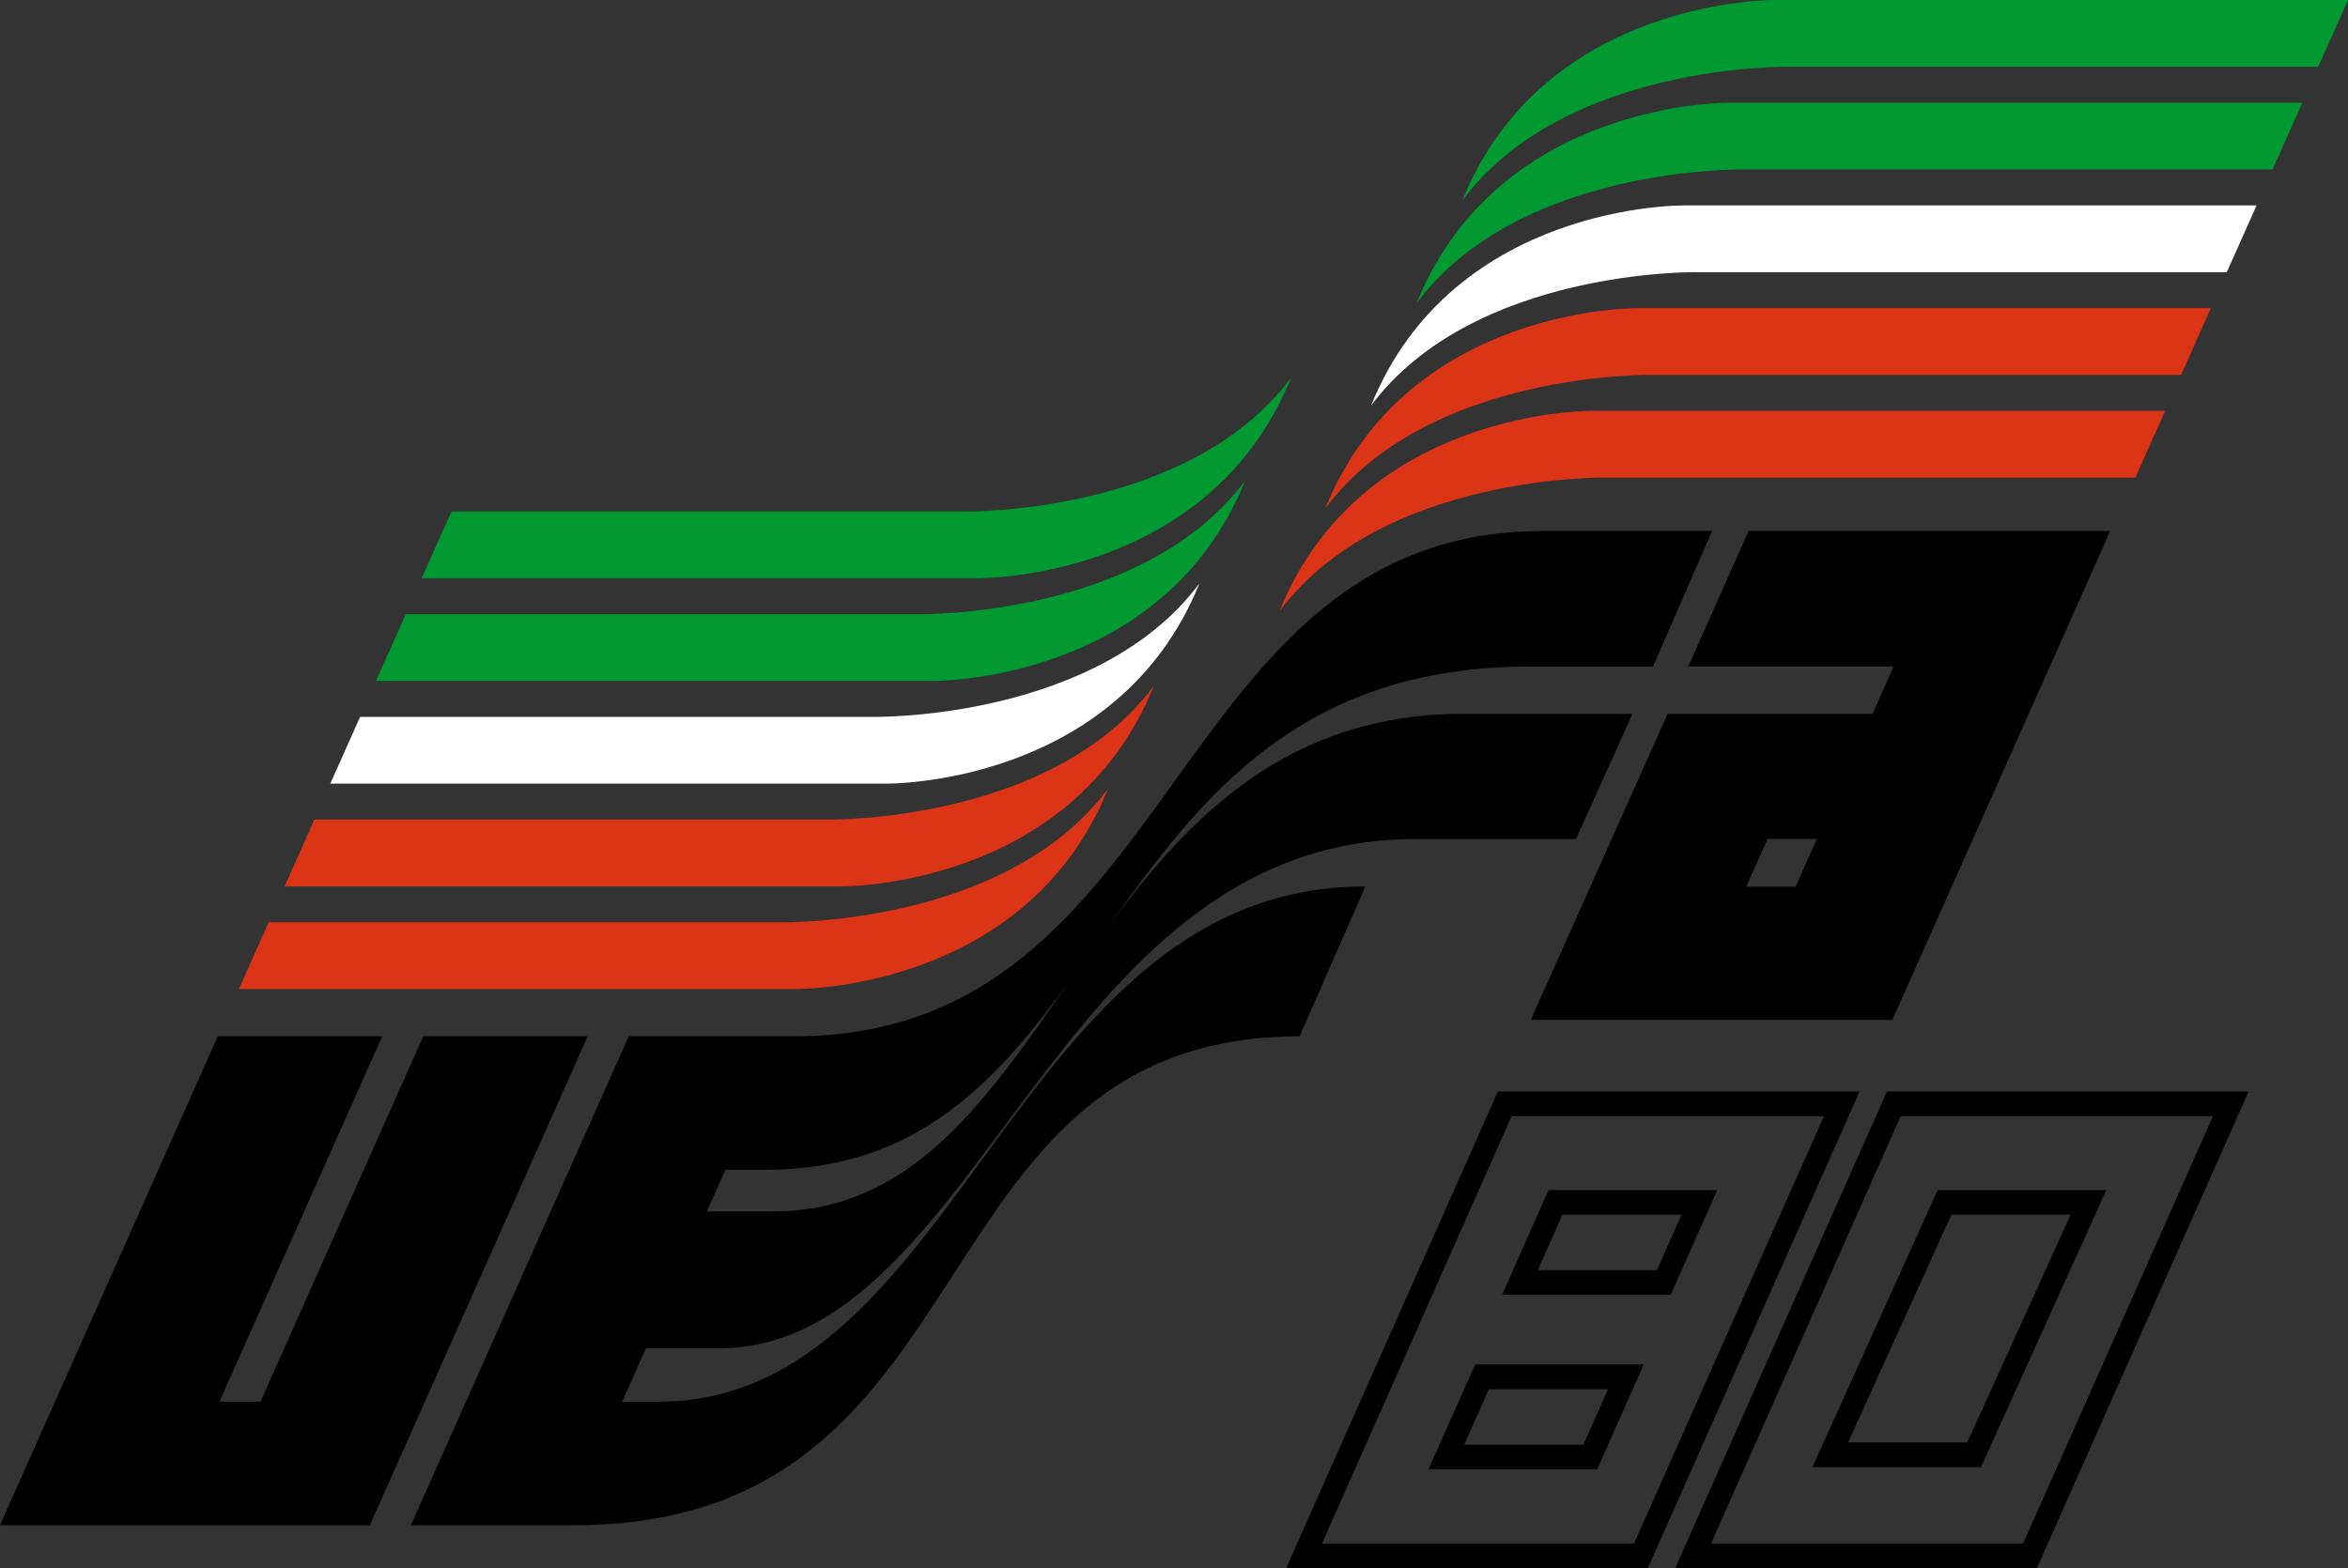 <?xml version="1.0" encoding="utf-8"?>
<!-- Generator: Adobe Illustrator 13.0.2, SVG Export Plug-In . SVG Version: 6.00 Build 14948)  -->
<!DOCTYPE svg PUBLIC "-//W3C//DTD SVG 1.0//EN" "http://www.w3.org/TR/2001/REC-SVG-20010904/DTD/svg10.dtd">
<svg version="1.0" id="Ebene_1" xmlns="http://www.w3.org/2000/svg" xmlns:xlink="http://www.w3.org/1999/xlink" x="0px" y="0px"
	 width="527.244px" height="352.208px" viewBox="0 0 527.244 352.208" enable-background="new 0 0 527.244 352.208"
	 xml:space="preserve">
<rect x="0" y="0" width="527.244" height="352.208" fill="#333333" stroke="none"/>
<path fill-rule="evenodd" clip-rule="evenodd" d="M336.354,245.168l-47.522,107.039h81.205l47.522-107.039H336.354L336.354,245.168
	L336.354,245.168L336.354,245.168z M366.935,346.688h-70.084l42.577-95.959h70.131L366.935,346.688L366.935,346.688L366.935,346.688
	z"/>
<path fill-rule="evenodd" clip-rule="evenodd" d="M347.733,267.317l-10.433,23.531h37.831l10.477-23.531H347.733L347.733,267.317
	L347.733,267.317L347.733,267.317z M372.07,285.282h-26.757l5.525-12.463h26.76L372.07,285.282L372.07,285.282L372.07,285.282z"/>
<path fill-rule="evenodd" clip-rule="evenodd" d="M423.718,245.168l-47.522,107.039H457.4l47.522-107.039H423.718L423.718,245.168
	L423.718,245.168L423.718,245.168z M454.298,346.688h-70.084l42.577-95.959h70.131L454.298,346.688L454.298,346.688L454.298,346.688
	z"/>
<path fill-rule="evenodd" clip-rule="evenodd" d="M472.972,267.317h-37.875l-28.11,62.227h37.834L472.972,267.317L472.972,267.317z
	 M441.756,323.983L441.756,323.983h-26.76l23.206-51.164h26.763L441.756,323.983L441.756,323.983z"/>
<polygon fill-rule="evenodd" clip-rule="evenodd" points="355.556,324.504 328.79,324.504 334.321,312.042 361.078,312.042 
	355.556,324.504 358.661,330.006 369.091,306.475 331.257,306.475 320.78,330.006 358.661,330.006 355.556,324.504 355.556,324.504 
	"/>
<path fill-rule="evenodd" clip-rule="evenodd" fill="#009932" d="M289.866,84.897c-18.454,45.677-70.362,44.984-70.362,44.984
	H94.696l6.693-14.993h115.118C216.507,114.888,266.797,115.807,289.866,84.897L289.866,84.897L289.866,84.897z"/>
<path fill-rule="evenodd" clip-rule="evenodd" fill="#009932" d="M279.598,107.965c-18.454,45.678-70.361,44.984-70.361,44.984
	H84.431l6.691-14.993H206.24C206.24,137.957,256.531,138.875,279.598,107.965L279.598,107.965L279.598,107.965z"/>
<path fill-rule="evenodd" clip-rule="evenodd" fill="#009932" d="M318.126,68.056c18.454-45.678,70.362-44.987,70.362-44.987
	h128.493l-6.691,14.996H391.485C391.485,38.064,341.191,37.142,318.126,68.056L318.126,68.056L318.126,68.056z"/>
<path fill-rule="evenodd" clip-rule="evenodd" fill="#009932" d="M328.392,44.987C346.849-0.691,398.751,0,398.751,0h128.493
	l-6.686,14.996H401.751C401.751,14.996,351.46,14.073,328.392,44.987L328.392,44.987L328.392,44.987z"/>
<path fill-rule="evenodd" clip-rule="evenodd" fill="#FFFFFF" d="M269.335,131.035c-18.454,45.677-70.365,44.982-70.365,44.982
	h-124.8l6.69-14.993h115.112C195.971,161.025,246.265,161.948,269.335,131.035L269.335,131.035L269.335,131.035z"/>
<path fill-rule="evenodd" clip-rule="evenodd" fill="#FFFFFF" d="M307.86,91.124c18.457-45.677,70.362-44.987,70.362-44.987h128.493
	l-6.691,14.996H381.223C381.223,61.133,330.929,60.21,307.86,91.124L307.86,91.124L307.86,91.124z"/>
<path fill-rule="evenodd" clip-rule="evenodd" fill="#DC3417" d="M259.068,154.104c-18.457,45.684-70.361,44.993-70.361,44.993
	H63.904l6.691-15.006h115.11C185.706,184.09,235.998,185.016,259.068,154.104L259.068,154.104L259.068,154.104z"/>
<path fill-rule="evenodd" clip-rule="evenodd" fill="#DC3417" d="M248.802,177.172c-18.458,45.684-70.362,44.986-70.362,44.986
	H53.637l6.691-14.994H175.44C175.44,207.165,225.731,208.09,248.802,177.172L248.802,177.172L248.802,177.172z"/>
<path fill-rule="evenodd" clip-rule="evenodd" fill="#DC3417" d="M287.326,137.262c18.457-45.678,70.365-44.984,70.365-44.984
	h128.493l-6.688,14.994H360.691C360.691,107.272,310.395,106.353,287.326,137.262L287.326,137.262L287.326,137.262z"/>
<path fill-rule="evenodd" clip-rule="evenodd" fill="#DC3417" d="M297.595,114.194c18.457-45.678,70.359-44.984,70.359-44.984
	h128.493l-6.686,14.994H370.954C370.954,84.204,320.663,83.278,297.595,114.194L297.595,114.194L297.595,114.194z"/>
<polygon fill-rule="evenodd" clip-rule="evenodd" points="58.491,314.848 49.26,314.848 85.815,232.776 48.911,232.776 0,342.581 
	83.045,342.581 131.955,232.776 95.045,232.776 58.491,314.848 58.491,314.848 "/>
<path fill-rule="evenodd" clip-rule="evenodd" d="M343.503,149.721h27.683l13.263-30.45H346.5
	c-85.122,0-80.511,113.505-168.176,113.505h-37.143L92.276,342.581h36.681c95.506,0,74.742-109.805,162.869-109.805l14.763-33.668
	c-79.356,0-90.431,115.74-158.716,115.74h-8.174l5.332-11.982h16.22c59.06,0,74.747-114.393,156.412-114.393h36.22l12.686-28.141
	h-37.831c-39.258,0-61.306,22.657-79.666,47.553C269.505,179.092,291.996,149.721,343.503,149.721L343.503,149.721L343.503,149.721
	L343.503,149.721z M173.71,272.098h-14.974l4.151-9.34h8.978c33.964,0,51.864-19.775,68.593-42.779
	C221.871,246.604,204.998,272.098,173.71,272.098L173.71,272.098L173.71,272.098z"/>
<path fill-rule="evenodd" clip-rule="evenodd" d="M392.64,119.271l-13.532,30.432h46.102l-4.708,10.629h-46.028l-30.741,68.752
	h81.202l48.905-109.813H392.64L392.64,119.271L392.64,119.271L392.64,119.271z M392.118,199.167l4.79-10.74h11.071l-4.787,10.74
	H392.118L392.118,199.167L392.118,199.167z"/>
</svg>

